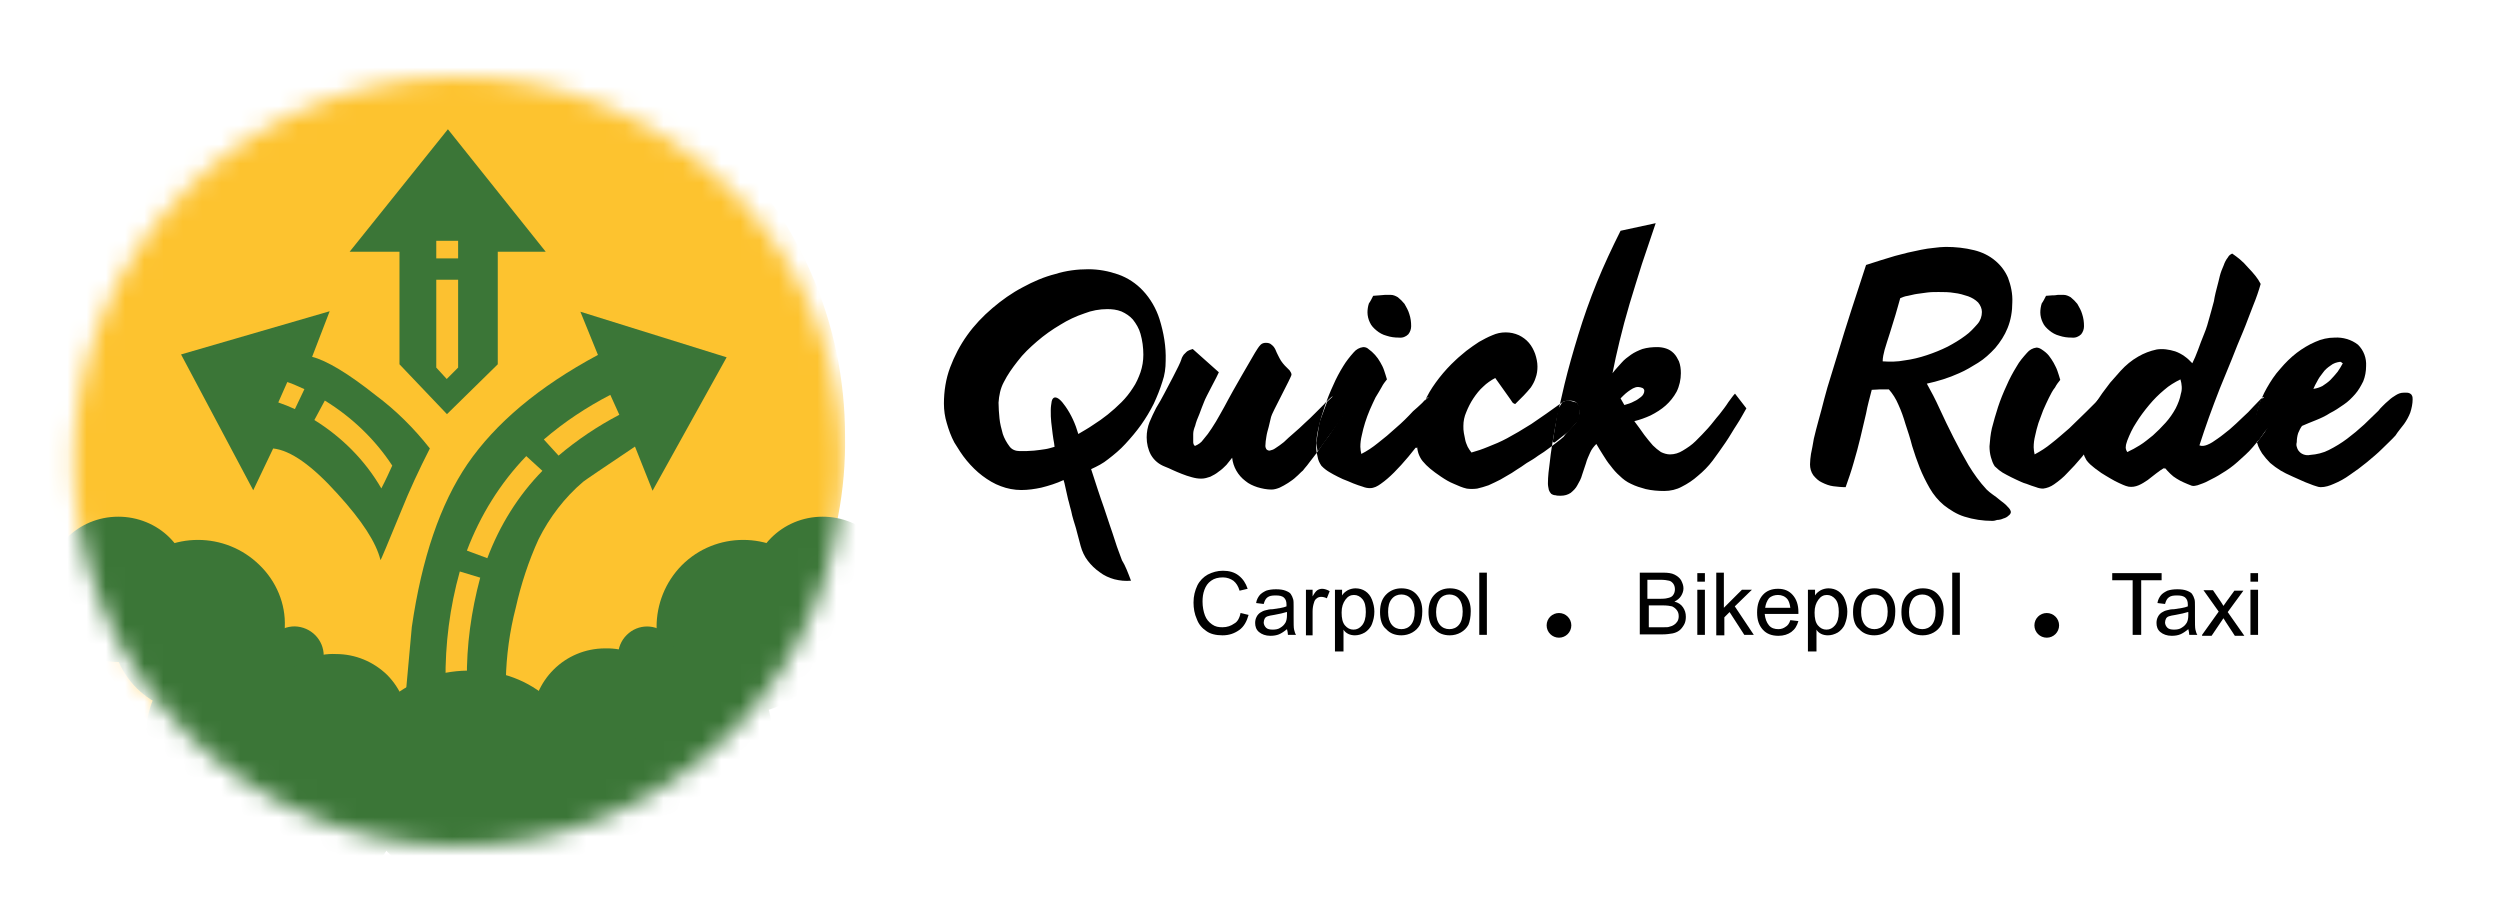 <svg width="130" height="48" viewBox="0 0 130 48" fill="none" xmlns="http://www.w3.org/2000/svg">
<path fill-rule="evenodd" clip-rule="evenodd" d="M117.778 22.444L118.222 21.951L118.444 21.235L117.975 20.568L117.58 20.741L117.457 21.062L117.234 21.852L117.086 22.469L117.284 23.037L117.481 22.864L117.778 22.444Z" fill="black"/>
<path fill-rule="evenodd" clip-rule="evenodd" d="M81.257 20.889L81.553 20.815L81.825 20.889L81.997 20.938L82.121 21.136L82.145 21.383C82.145 21.531 82.121 21.704 82.071 21.852C82.022 21.951 81.553 22.445 81.553 22.445L80.837 23.012L80.738 22.988L81.01 21.284L81.257 20.889Z" fill="black"/>
<path fill-rule="evenodd" clip-rule="evenodd" d="M74.049 20.864L74.296 20.642L74.938 21.284L74.987 21.358L74.592 22.074L74.123 22.741L73.678 23.284H73.604L73.629 22.148L73.851 21.21L74.049 20.864Z" fill="black"/>
<path fill-rule="evenodd" clip-rule="evenodd" d="M70.073 21.333L69.357 20.568L69.011 20.889L68.616 21.951L68.443 23.037L68.517 23.482" fill="black"/>
<path fill-rule="evenodd" clip-rule="evenodd" d="M58.812 30.197C58.516 30.222 58.245 30.197 57.948 30.123C57.677 30.049 57.405 29.926 57.183 29.753C56.936 29.58 56.738 29.383 56.566 29.16C56.393 28.938 56.269 28.666 56.195 28.395C56.121 28.099 56.047 27.852 55.998 27.654C55.948 27.432 55.874 27.234 55.825 27.061C55.775 26.889 55.726 26.716 55.701 26.568C55.652 26.42 55.627 26.271 55.578 26.099C55.529 25.95 55.504 25.778 55.454 25.58C55.405 25.407 55.38 25.185 55.306 24.963C54.936 25.136 54.541 25.259 54.146 25.358C53.8 25.432 53.454 25.481 53.109 25.481C52.738 25.481 52.368 25.407 52.047 25.284C51.701 25.16 51.38 24.963 51.084 24.741C50.788 24.518 50.516 24.247 50.269 23.95C50.022 23.654 49.825 23.333 49.627 23.012C49.454 22.691 49.331 22.346 49.232 22C49.133 21.679 49.084 21.333 49.084 20.988C49.084 20.346 49.183 19.703 49.405 19.111C49.627 18.518 49.924 17.95 50.294 17.432C50.664 16.913 51.109 16.444 51.603 16.024C52.096 15.605 52.615 15.234 53.183 14.938C53.726 14.642 54.294 14.395 54.886 14.247C55.43 14.074 56.022 14 56.59 14C57.133 14 57.652 14.099 58.146 14.271C58.64 14.444 59.084 14.741 59.43 15.111C59.825 15.531 60.121 16.049 60.294 16.592C60.516 17.308 60.64 18.024 60.615 18.765C60.615 19.136 60.566 19.506 60.442 19.852C60.319 20.247 60.17 20.617 59.998 20.988C59.8 21.383 59.578 21.753 59.331 22.099C59.084 22.444 58.812 22.765 58.516 23.086C58.245 23.383 57.948 23.629 57.627 23.876C57.356 24.099 57.059 24.247 56.738 24.395C56.862 24.79 56.985 25.136 57.084 25.457C57.183 25.778 57.306 26.099 57.405 26.395C57.504 26.691 57.603 26.988 57.701 27.284C57.8 27.58 57.899 27.852 57.998 28.173C58.096 28.494 58.22 28.79 58.343 29.136C58.516 29.407 58.664 29.802 58.812 30.197ZM56.072 22.568C56.319 22.42 56.59 22.271 56.837 22.099C57.109 21.926 57.356 21.753 57.603 21.555C57.849 21.358 58.096 21.136 58.319 20.913C58.541 20.691 58.738 20.444 58.911 20.173C59.084 19.926 59.208 19.629 59.306 19.358C59.405 19.061 59.454 18.765 59.454 18.444C59.454 18.074 59.405 17.703 59.306 17.358C59.232 17.086 59.084 16.839 58.911 16.617C58.763 16.444 58.541 16.296 58.319 16.197C58.072 16.099 57.825 16.074 57.578 16.074C57.183 16.074 56.763 16.148 56.393 16.296C55.948 16.444 55.529 16.642 55.133 16.889C54.714 17.136 54.294 17.432 53.924 17.753C53.553 18.074 53.208 18.395 52.911 18.79C52.64 19.136 52.393 19.481 52.195 19.876C52.022 20.197 51.948 20.568 51.924 20.938C51.924 21.21 51.948 21.481 51.973 21.753C51.998 22.024 52.072 22.296 52.146 22.568C52.22 22.79 52.343 23.012 52.492 23.21C52.615 23.383 52.812 23.457 53.035 23.457C53.282 23.457 53.529 23.457 53.775 23.432C53.998 23.407 54.195 23.383 54.343 23.358C54.516 23.333 54.664 23.284 54.837 23.234L54.812 23.037C54.788 22.913 54.763 22.765 54.738 22.568C54.714 22.37 54.689 22.173 54.664 21.95C54.64 21.753 54.64 21.555 54.64 21.333C54.64 21.16 54.664 21.012 54.689 20.864C54.714 20.741 54.788 20.666 54.862 20.666C55.01 20.666 55.183 20.815 55.405 21.136C55.701 21.555 55.924 22.049 56.072 22.568ZM69.998 21.358L69.282 20.617C69.282 20.617 69.232 20.642 69.158 20.716C69.084 20.79 68.961 20.889 68.837 21.037L68.393 21.481C68.22 21.654 68.047 21.827 67.85 22C67.677 22.173 67.479 22.346 67.282 22.518C67.084 22.691 66.911 22.839 66.763 22.988C66.615 23.111 66.467 23.21 66.319 23.308C66.22 23.383 66.121 23.407 66.022 23.432C65.948 23.432 65.899 23.407 65.85 23.358C65.825 23.308 65.8 23.259 65.8 23.185C65.8 23.037 65.825 22.864 65.85 22.716C65.874 22.543 65.924 22.37 65.973 22.197C66.022 22.024 66.047 21.852 66.096 21.679C66.121 21.506 67.158 19.605 67.158 19.481C67.158 19.407 67.109 19.333 67.059 19.259C66.961 19.16 66.886 19.086 66.812 19.012C66.738 18.938 66.689 18.864 66.615 18.765C66.566 18.691 66.516 18.592 66.467 18.494C66.417 18.395 66.368 18.296 66.319 18.173C66.269 18.074 66.22 18 66.121 17.926C66.047 17.852 65.948 17.827 65.825 17.827C65.726 17.827 65.627 17.852 65.553 17.926C65.43 18.049 65.356 18.197 65.257 18.346C65.133 18.543 63.998 20.518 63.874 20.765C63.751 21.012 63.603 21.259 63.454 21.531C63.306 21.802 63.158 22.049 63.01 22.271C62.886 22.469 62.738 22.666 62.566 22.864C62.467 23.012 62.319 23.111 62.146 23.185C62.121 23.185 62.096 23.16 62.072 23.111C62.047 23.061 62.047 23.012 62.047 22.963C62.047 22.913 62.047 22.839 62.047 22.765V22.568C62.047 22.42 62.096 22.271 62.146 22.148C62.195 21.95 62.269 21.753 62.368 21.531C62.442 21.308 62.541 21.086 62.615 20.889C62.689 20.666 63.331 19.506 63.38 19.358L62.022 18.148C61.973 18.173 61.924 18.173 61.874 18.197C61.825 18.222 61.751 18.247 61.701 18.296C61.652 18.346 61.603 18.395 61.553 18.444C61.504 18.518 61.454 18.592 61.43 18.691C61.356 18.963 60.664 20.222 60.541 20.469C60.417 20.716 60.269 20.963 60.121 21.21C59.998 21.457 59.874 21.703 59.775 21.95C59.677 22.197 59.627 22.469 59.627 22.741C59.627 23.061 59.701 23.383 59.849 23.654C60.022 23.95 60.269 24.148 60.59 24.271C60.714 24.321 60.837 24.37 60.985 24.444C61.133 24.518 61.282 24.568 61.454 24.642C61.627 24.716 61.8 24.765 61.973 24.815C62.146 24.864 62.294 24.889 62.467 24.889C62.64 24.889 62.788 24.839 62.936 24.79C63.084 24.716 63.232 24.642 63.38 24.518C63.529 24.42 63.652 24.296 63.775 24.173C63.874 24.049 63.973 23.926 64.072 23.802C64.121 24.271 64.368 24.716 64.763 25.012C64.936 25.16 65.158 25.259 65.38 25.333C65.627 25.407 65.874 25.457 66.121 25.457C66.269 25.457 66.417 25.407 66.541 25.358C66.689 25.284 66.837 25.21 66.985 25.111C67.133 25.012 67.282 24.913 67.405 24.79C67.528 24.691 67.627 24.568 67.751 24.469C67.8 24.395 67.874 24.321 67.973 24.197C68.072 24.074 68.171 23.926 68.294 23.778C68.417 23.629 68.541 23.457 68.664 23.259C68.788 23.086 68.911 22.889 69.059 22.716C69.331 22.296 69.652 21.827 69.998 21.358ZM71.405 15.383C71.504 15.383 71.603 15.358 71.726 15.358L72.022 15.333C72.121 15.333 72.22 15.333 72.319 15.333C72.442 15.333 72.566 15.383 72.689 15.457C72.812 15.555 72.936 15.679 73.035 15.802C73.133 15.975 73.232 16.148 73.282 16.321C73.356 16.543 73.38 16.741 73.38 16.963C73.38 17.111 73.331 17.259 73.232 17.383C73.109 17.506 72.936 17.58 72.738 17.555C72.516 17.555 72.319 17.531 72.096 17.457C71.899 17.407 71.726 17.308 71.578 17.185C71.43 17.061 71.306 16.938 71.232 16.765C71.158 16.617 71.109 16.42 71.109 16.247C71.109 16.099 71.133 15.926 71.183 15.778C71.257 15.679 71.331 15.531 71.405 15.383ZM74.269 20.642C74.343 20.741 74.417 20.839 74.492 20.913C74.566 20.988 74.64 21.061 74.714 21.136C74.788 21.185 74.837 21.234 74.862 21.284C74.911 21.308 74.911 21.333 74.911 21.358C74.812 21.58 74.689 21.802 74.541 22C74.368 22.271 74.171 22.543 73.948 22.839C73.726 23.136 73.504 23.432 73.232 23.753C72.985 24.049 72.738 24.321 72.492 24.568C72.269 24.79 72.047 24.988 71.8 25.16C71.627 25.284 71.454 25.383 71.232 25.383C71.109 25.383 70.985 25.358 70.862 25.308C70.714 25.259 70.541 25.21 70.368 25.136C70.195 25.061 70.022 24.988 69.825 24.913C69.652 24.839 69.479 24.741 69.331 24.666C69.207 24.592 69.059 24.518 68.936 24.42C68.862 24.37 68.788 24.296 68.714 24.222C68.615 24.074 68.541 23.926 68.516 23.753C68.492 23.679 68.492 23.605 68.467 23.531C68.442 23.407 68.442 23.308 68.442 23.185C68.442 22.864 68.492 22.543 68.566 22.247C68.64 21.876 68.763 21.506 68.886 21.136C69.01 20.765 69.158 20.395 69.331 20.024C69.479 19.679 69.652 19.358 69.85 19.037C69.998 18.79 70.195 18.543 70.393 18.321C70.516 18.173 70.689 18.074 70.886 18.049C70.985 18.049 71.084 18.074 71.158 18.148C71.405 18.321 71.627 18.568 71.775 18.839C71.85 18.963 71.924 19.111 71.973 19.259C72.022 19.407 72.072 19.555 72.121 19.728C72.022 19.852 71.924 19.975 71.85 20.123C71.751 20.296 71.652 20.469 71.528 20.666C71.43 20.864 71.331 21.086 71.232 21.308C71.133 21.531 71.059 21.753 70.985 21.975C70.911 22.197 70.862 22.42 70.812 22.642C70.763 22.839 70.738 23.037 70.738 23.234C70.738 23.358 70.763 23.481 70.788 23.605C71.084 23.457 71.38 23.259 71.652 23.037C71.973 22.79 72.269 22.543 72.59 22.247C72.911 21.975 73.207 21.679 73.479 21.383C73.8 21.111 74.047 20.864 74.269 20.642ZM81.85 22.099C81.998 21.95 82.096 21.728 82.121 21.506C82.121 21.407 82.121 21.308 82.096 21.21C82.072 21.111 82.047 21.037 81.998 20.963C81.973 20.938 81.924 20.889 81.899 20.889C81.85 20.864 81.775 20.839 81.726 20.839C81.652 20.839 81.578 20.815 81.504 20.839C81.43 20.839 81.356 20.864 81.282 20.889C80.64 21.358 80.096 21.728 79.627 22.049C79.158 22.346 78.738 22.592 78.368 22.79C78.047 22.963 77.701 23.111 77.38 23.234C77.084 23.358 76.788 23.457 76.516 23.531C76.442 23.432 76.368 23.333 76.319 23.234C76.269 23.111 76.22 23.012 76.195 22.889C76.171 22.765 76.146 22.642 76.121 22.518C76.096 22.395 76.096 22.271 76.096 22.148C76.096 21.901 76.146 21.654 76.245 21.432C76.343 21.185 76.467 20.938 76.615 20.716C76.763 20.494 76.936 20.271 77.133 20.099C77.306 19.926 77.528 19.778 77.751 19.654L78.541 20.765C78.566 20.815 78.615 20.864 78.64 20.913C78.664 20.963 78.738 20.988 78.788 21.012C78.936 20.864 79.084 20.716 79.232 20.568C79.356 20.444 79.479 20.296 79.603 20.148C79.701 20 79.8 19.827 79.85 19.654C79.924 19.457 79.948 19.259 79.948 19.061C79.948 18.839 79.899 18.617 79.825 18.395C79.751 18.197 79.652 18 79.504 17.827C79.356 17.654 79.183 17.531 78.985 17.432C78.763 17.333 78.541 17.284 78.294 17.284C78.047 17.284 77.825 17.333 77.603 17.432C77.356 17.531 77.133 17.654 76.911 17.778C76.689 17.926 76.467 18.074 76.245 18.247C76.047 18.42 75.85 18.568 75.701 18.716C75.38 19.012 75.109 19.308 74.837 19.654C74.59 19.975 74.368 20.296 74.195 20.642C74.022 20.988 73.899 21.358 73.8 21.753C73.701 22.173 73.677 22.592 73.677 23.012C73.677 23.21 73.701 23.383 73.751 23.555C73.8 23.703 73.874 23.852 73.973 23.975C74.096 24.123 74.22 24.247 74.368 24.37C74.516 24.494 74.714 24.642 74.936 24.79C75.158 24.938 75.356 25.061 75.603 25.16C75.825 25.259 76.047 25.358 76.269 25.407C76.442 25.432 76.615 25.432 76.812 25.407C77.01 25.358 77.207 25.308 77.405 25.234C77.627 25.136 77.825 25.037 78.022 24.938C78.22 24.815 78.417 24.716 78.615 24.592C78.788 24.469 78.961 24.37 79.109 24.271C79.257 24.173 79.38 24.074 79.479 24.024C79.603 23.95 79.775 23.852 79.973 23.703C80.171 23.58 80.393 23.432 80.615 23.259C80.837 23.086 81.084 22.913 81.306 22.716C81.43 22.518 81.652 22.321 81.85 22.099ZM86.096 11.605C85.85 12.321 85.627 13.012 85.38 13.728C85.158 14.444 84.936 15.136 84.738 15.802C84.541 16.469 84.368 17.111 84.22 17.728C84.072 18.346 83.948 18.889 83.85 19.407C83.998 19.21 84.171 19.037 84.319 18.864C84.467 18.691 84.64 18.568 84.812 18.444C84.985 18.321 85.207 18.222 85.405 18.148C85.652 18.074 85.924 18.049 86.171 18.049C86.343 18.049 86.492 18.074 86.64 18.123C86.788 18.173 86.911 18.247 87.035 18.37C87.158 18.494 87.232 18.642 87.306 18.79C87.38 18.988 87.405 19.185 87.405 19.407C87.405 19.728 87.331 20.074 87.183 20.37C87.035 20.642 86.837 20.889 86.615 21.086C86.393 21.284 86.121 21.457 85.825 21.605C85.553 21.728 85.282 21.827 84.985 21.901C85.183 22.173 85.356 22.395 85.504 22.617C85.652 22.815 85.8 22.988 85.948 23.16C86.072 23.284 86.22 23.407 86.368 23.506C86.516 23.58 86.689 23.629 86.837 23.629C87.084 23.629 87.306 23.555 87.504 23.432C87.751 23.284 87.973 23.136 88.171 22.938C88.393 22.716 88.615 22.494 88.812 22.271C89.035 22.024 89.207 21.778 89.405 21.555C89.578 21.333 89.751 21.111 89.874 20.913C90.022 20.716 90.121 20.568 90.22 20.469L90.812 21.234C90.664 21.481 90.516 21.778 90.319 22.074C90.121 22.37 89.948 22.691 89.726 23.012C89.504 23.333 89.282 23.654 89.059 23.95C88.837 24.247 88.566 24.518 88.294 24.741C88.047 24.963 87.751 25.16 87.454 25.308C87.183 25.457 86.862 25.531 86.541 25.531C86.22 25.531 85.899 25.506 85.578 25.432C85.306 25.358 85.059 25.284 84.812 25.16C84.59 25.061 84.393 24.913 84.22 24.741C84.047 24.592 83.899 24.42 83.751 24.222C83.603 24.049 83.479 23.852 83.356 23.654C83.232 23.457 83.109 23.259 83.01 23.086C82.886 23.21 82.763 23.358 82.689 23.531C82.615 23.703 82.516 23.901 82.467 24.099C82.393 24.296 82.343 24.494 82.269 24.691C82.22 24.889 82.121 25.061 82.022 25.234C81.948 25.383 81.825 25.506 81.677 25.629C81.528 25.728 81.356 25.778 81.158 25.778C81.059 25.778 80.961 25.778 80.886 25.753C80.812 25.753 80.738 25.728 80.664 25.679C80.615 25.629 80.566 25.555 80.541 25.481C80.516 25.358 80.492 25.259 80.492 25.136C80.492 24.765 80.541 24.395 80.59 24.024C80.64 23.531 80.738 22.938 80.862 22.247C80.985 21.555 81.158 20.815 81.356 19.975C81.553 19.16 81.8 18.296 82.072 17.407C82.343 16.518 82.664 15.605 83.035 14.691C83.405 13.778 83.825 12.889 84.269 12L86.096 11.605ZM84.467 21.061C84.64 21.012 84.812 20.963 84.985 20.864C85.109 20.815 85.232 20.716 85.331 20.642C85.43 20.568 85.504 20.444 85.504 20.321C85.504 20.247 85.454 20.197 85.405 20.173C85.331 20.148 85.257 20.123 85.183 20.123C85.084 20.123 85.01 20.148 84.911 20.197C84.738 20.296 84.566 20.42 84.417 20.568C84.343 20.642 84.294 20.691 84.269 20.716L84.467 21.061ZM103.603 27.086C103.109 27.086 102.615 27.012 102.146 26.864C101.751 26.741 101.405 26.518 101.084 26.271C100.788 26.024 100.541 25.728 100.343 25.383C100.146 25.037 99.973 24.691 99.825 24.321C99.677 23.95 99.553 23.58 99.43 23.185C99.331 22.79 99.207 22.42 99.084 22.049C98.985 21.703 98.862 21.358 98.714 21.037C98.59 20.741 98.417 20.469 98.22 20.247C98.047 20.247 97.899 20.247 97.775 20.247C97.652 20.247 97.504 20.271 97.331 20.271C97.232 20.666 97.109 21.086 97.035 21.506C96.936 21.926 96.837 22.346 96.738 22.765C96.64 23.185 96.516 23.629 96.393 24.049C96.269 24.494 96.121 24.913 95.973 25.333C95.751 25.333 95.528 25.308 95.331 25.284C95.133 25.259 94.936 25.185 94.738 25.086C94.566 25.012 94.417 24.864 94.294 24.716C94.171 24.543 94.121 24.346 94.121 24.148C94.121 23.975 94.146 23.778 94.171 23.605C94.22 23.383 94.269 23.111 94.319 22.815C94.393 22.518 94.467 22.197 94.566 21.852C94.664 21.506 94.763 21.136 94.862 20.741C94.961 20.346 95.084 19.95 95.207 19.555C95.331 19.16 95.454 18.765 95.578 18.346C95.998 16.938 96.492 15.432 97.035 13.778C97.553 13.605 98.047 13.457 98.541 13.308C98.763 13.259 98.985 13.185 99.207 13.136C99.43 13.086 99.677 13.037 99.899 12.988C100.121 12.938 100.343 12.913 100.566 12.889C100.763 12.864 100.985 12.839 101.183 12.839C101.677 12.839 102.17 12.889 102.664 13.012C103.059 13.111 103.43 13.284 103.751 13.555C104.047 13.802 104.269 14.099 104.417 14.444C104.566 14.839 104.664 15.284 104.64 15.728C104.64 16.173 104.566 16.642 104.393 17.061C104.245 17.432 104.022 17.778 103.751 18.099C103.479 18.395 103.183 18.666 102.862 18.864C102.541 19.061 102.22 19.259 101.874 19.407C101.331 19.654 100.763 19.827 100.195 19.95C100.417 20.346 100.64 20.765 100.862 21.259C101.084 21.753 101.331 22.247 101.578 22.741C101.825 23.234 102.096 23.728 102.368 24.197C102.64 24.642 102.936 25.061 103.306 25.457C103.405 25.555 103.504 25.629 103.603 25.703C103.751 25.802 103.874 25.901 104.022 26.024C104.146 26.123 104.294 26.222 104.393 26.346C104.467 26.42 104.541 26.494 104.566 26.617C104.566 26.691 104.516 26.765 104.442 26.815C104.368 26.889 104.269 26.938 104.17 26.963C104.072 27.012 103.948 27.037 103.849 27.037C103.775 27.061 103.701 27.086 103.603 27.086ZM98.812 15.506C98.738 15.753 98.664 16.049 98.566 16.37C98.467 16.691 98.368 17.012 98.269 17.333C98.171 17.654 98.072 17.926 97.998 18.197C97.948 18.395 97.899 18.592 97.899 18.79C98.269 18.815 98.664 18.815 99.035 18.741C99.43 18.691 99.825 18.592 100.195 18.469C100.566 18.346 100.936 18.197 101.282 18.024C101.603 17.852 101.899 17.679 102.195 17.457C102.442 17.284 102.64 17.061 102.837 16.839C102.985 16.666 103.059 16.444 103.059 16.222C103.059 16.049 102.985 15.876 102.862 15.728C102.714 15.58 102.541 15.481 102.343 15.407C102.121 15.333 101.874 15.259 101.627 15.234C101.356 15.185 101.084 15.185 100.812 15.185C100.615 15.185 100.417 15.185 100.22 15.21C100.022 15.234 99.85 15.259 99.677 15.284C99.504 15.308 99.356 15.358 99.207 15.383C99.035 15.407 98.936 15.457 98.812 15.506ZM106.393 15.383C106.491 15.383 106.59 15.358 106.714 15.358C106.812 15.358 106.887 15.358 107.01 15.333C107.109 15.333 107.208 15.333 107.306 15.333C107.43 15.333 107.553 15.383 107.677 15.457C107.8 15.555 107.924 15.679 108.022 15.802C108.121 15.975 108.22 16.148 108.269 16.321C108.343 16.543 108.368 16.741 108.368 16.963C108.368 17.111 108.319 17.259 108.22 17.383C108.096 17.506 107.924 17.58 107.726 17.555C107.504 17.555 107.306 17.531 107.084 17.457C106.887 17.407 106.714 17.308 106.566 17.185C106.417 17.061 106.294 16.938 106.22 16.765C106.146 16.617 106.096 16.42 106.096 16.247C106.096 16.099 106.121 15.926 106.17 15.778C106.245 15.679 106.319 15.531 106.393 15.383ZM109.257 20.642C109.035 20.864 108.788 21.111 108.491 21.407C108.195 21.703 107.899 21.975 107.603 22.271C107.282 22.543 106.985 22.815 106.664 23.061C106.393 23.284 106.121 23.457 105.8 23.629C105.775 23.506 105.751 23.383 105.751 23.259C105.751 23.061 105.775 22.864 105.825 22.666C105.874 22.444 105.924 22.222 105.998 22C106.072 21.778 106.17 21.555 106.245 21.333C106.343 21.111 106.442 20.889 106.541 20.691C106.64 20.494 106.738 20.296 106.862 20.148C106.936 20 107.035 19.876 107.133 19.753C107.084 19.58 107.035 19.432 106.985 19.284C106.936 19.136 106.862 19.012 106.788 18.864C106.714 18.741 106.64 18.617 106.541 18.494C106.442 18.37 106.319 18.271 106.17 18.173C106.096 18.123 105.998 18.074 105.899 18.074C105.701 18.099 105.528 18.197 105.405 18.346C105.208 18.568 105.01 18.79 104.862 19.061C104.664 19.383 104.491 19.703 104.343 20.049C104.17 20.42 104.022 20.79 103.899 21.16C103.775 21.531 103.677 21.901 103.578 22.271C103.504 22.592 103.479 22.889 103.454 23.21C103.454 23.407 103.479 23.605 103.528 23.778C103.578 23.95 103.627 24.099 103.726 24.247C103.8 24.321 103.874 24.37 103.948 24.444C104.072 24.543 104.195 24.617 104.343 24.691C104.491 24.765 104.664 24.864 104.837 24.938C105.01 25.012 105.183 25.111 105.38 25.16C105.553 25.234 105.726 25.284 105.874 25.333C105.998 25.383 106.121 25.407 106.245 25.407C106.442 25.383 106.64 25.308 106.812 25.185C107.059 25.012 107.306 24.815 107.504 24.592C107.751 24.346 107.998 24.074 108.245 23.778C108.491 23.481 108.738 23.16 108.961 22.864C109.183 22.568 109.38 22.271 109.553 22.024C109.701 21.827 109.825 21.605 109.924 21.383C109.924 21.383 109.899 21.358 109.874 21.308L109.726 21.16C109.652 21.111 109.603 21.037 109.504 20.938C109.405 20.815 109.331 20.741 109.257 20.642Z" fill="black"/>
<path fill-rule="evenodd" clip-rule="evenodd" d="M117.975 20.913C118.049 21.012 118.123 21.136 118.148 21.259C118.173 21.383 118.173 21.506 118.148 21.63C118.123 21.753 118.099 21.852 118.049 21.975C118.025 22.049 117.975 22.148 117.926 22.222C117.704 22.593 117.432 22.913 117.16 23.234C116.914 23.531 116.617 23.778 116.346 24.025C116.099 24.247 115.827 24.444 115.531 24.617C115.309 24.765 115.062 24.889 114.815 25.012C114.642 25.111 114.469 25.16 114.272 25.234C114.173 25.259 114.074 25.284 113.975 25.259C113.827 25.21 113.679 25.136 113.555 25.086C113.432 25.037 113.309 24.963 113.185 24.889C113.062 24.815 112.963 24.741 112.864 24.642C112.765 24.543 112.642 24.42 112.568 24.321C112.543 24.321 112.543 24.346 112.543 24.346C112.543 24.37 112.568 24.37 112.568 24.37C112.593 24.37 112.593 24.37 112.593 24.37C112.593 24.37 112.593 24.346 112.568 24.321C112.42 24.395 112.247 24.518 112.123 24.617C111.975 24.741 111.827 24.839 111.679 24.963C111.531 25.062 111.383 25.16 111.21 25.234C111.037 25.308 110.864 25.333 110.691 25.308C110.593 25.284 110.494 25.259 110.395 25.21C110.272 25.16 110.123 25.086 109.975 25.012C109.827 24.938 109.679 24.839 109.506 24.741C109.333 24.642 109.185 24.543 109.062 24.444C108.914 24.346 108.815 24.247 108.691 24.148C108.617 24.074 108.543 24 108.494 23.926C108.346 23.679 108.272 23.407 108.272 23.136C108.272 22.864 108.296 22.568 108.37 22.296C108.444 22 108.568 21.728 108.691 21.457C108.839 21.185 108.988 20.913 109.185 20.642C109.358 20.37 109.555 20.148 109.728 19.901C109.926 19.679 110.099 19.481 110.272 19.284C110.543 18.988 110.839 18.741 111.185 18.543C111.481 18.37 111.802 18.247 112.148 18.173C112.469 18.123 112.79 18.173 113.111 18.271C113.457 18.395 113.753 18.617 114 18.889C114.099 18.691 114.197 18.469 114.296 18.197C114.395 17.926 114.494 17.654 114.617 17.358C114.741 17.062 114.815 16.79 114.889 16.518C114.963 16.247 115.037 16 115.086 15.802C115.111 15.728 115.136 15.63 115.16 15.457C115.185 15.309 115.235 15.136 115.284 14.938C115.333 14.741 115.383 14.568 115.432 14.346C115.481 14.148 115.556 13.975 115.63 13.802C115.679 13.654 115.753 13.506 115.852 13.383C115.901 13.284 115.975 13.234 116.074 13.185C116.222 13.284 116.346 13.383 116.469 13.481C116.617 13.605 116.765 13.753 116.889 13.901C117.037 14.049 117.16 14.197 117.284 14.346C117.383 14.469 117.481 14.617 117.555 14.765C117.457 15.111 117.333 15.481 117.16 15.901C116.988 16.321 116.839 16.765 116.642 17.234C116.444 17.704 116.247 18.173 116.049 18.691C115.852 19.185 115.63 19.704 115.432 20.197C115.235 20.716 115.037 21.21 114.864 21.704C114.691 22.197 114.518 22.691 114.37 23.16C114.494 23.21 114.642 23.185 114.765 23.136C114.963 23.062 115.136 22.938 115.309 22.815C115.531 22.666 115.728 22.494 115.951 22.321C116.173 22.123 116.395 21.926 116.593 21.728C116.815 21.531 117.012 21.333 117.185 21.136C117.383 20.938 117.531 20.765 117.679 20.642L117.975 20.913ZM113.383 19.728C113.086 19.876 112.79 20.049 112.543 20.271C112.247 20.518 112 20.765 111.753 21.062C111.506 21.358 111.284 21.654 111.086 21.975C110.889 22.271 110.741 22.593 110.617 22.913C110.593 23.012 110.543 23.111 110.543 23.21C110.518 23.308 110.568 23.432 110.617 23.506C110.839 23.407 111.062 23.284 111.259 23.16C111.506 23.012 111.728 22.815 111.951 22.642C112.173 22.444 112.395 22.222 112.617 21.975C112.815 21.753 112.988 21.506 113.136 21.234C113.259 20.988 113.358 20.741 113.407 20.469C113.481 20.247 113.457 19.975 113.383 19.728ZM120.296 20.222C120.469 20.197 120.617 20.148 120.765 20.074C120.914 19.975 121.062 19.876 121.185 19.753C121.309 19.63 121.432 19.481 121.556 19.333C121.654 19.185 121.753 19.037 121.827 18.889C121.802 18.889 121.778 18.864 121.753 18.839C121.728 18.815 121.704 18.815 121.679 18.815C121.506 18.839 121.333 18.889 121.185 19.012C121.037 19.111 120.889 19.234 120.79 19.383C120.667 19.531 120.568 19.679 120.494 19.827C120.42 19.951 120.346 20.099 120.296 20.222ZM125.012 22.049C125.136 21.876 125.259 21.654 125.333 21.457C125.407 21.234 125.457 20.988 125.457 20.765C125.457 20.691 125.457 20.617 125.407 20.543C125.383 20.494 125.333 20.469 125.284 20.444C125.235 20.42 125.185 20.42 125.136 20.42C125.086 20.42 125.037 20.42 124.988 20.42C124.839 20.42 124.716 20.469 124.593 20.543C124.469 20.617 124.321 20.716 124.222 20.815C124.099 20.913 124 21.012 123.901 21.111C123.802 21.21 123.728 21.284 123.679 21.358C123.457 21.58 123.21 21.802 122.938 22.074C122.642 22.346 122.346 22.593 122.049 22.815C121.753 23.037 121.432 23.234 121.086 23.407C120.79 23.555 120.469 23.63 120.148 23.654C119.827 23.728 119.506 23.555 119.432 23.234C119.407 23.16 119.407 23.086 119.432 22.988C119.432 22.839 119.457 22.666 119.506 22.518C119.555 22.395 119.63 22.247 119.704 22.148C119.926 22.049 120.173 21.951 120.42 21.852C120.667 21.753 120.938 21.63 121.16 21.481C121.407 21.358 121.63 21.21 121.876 21.037C122.099 20.889 122.296 20.691 122.469 20.494C122.642 20.296 122.765 20.074 122.889 19.827C122.988 19.58 123.037 19.308 123.037 19.037C123.062 18.617 122.914 18.222 122.617 17.926C122.272 17.654 121.827 17.531 121.407 17.555C121.062 17.555 120.716 17.63 120.395 17.778C120.049 17.926 119.728 18.123 119.432 18.346C119.111 18.593 118.839 18.864 118.568 19.185C118.296 19.481 118.074 19.827 117.876 20.173C117.679 20.518 117.531 20.864 117.432 21.234C117.333 21.58 117.259 21.926 117.259 22.271C117.259 22.518 117.284 22.741 117.358 22.988C117.383 23.062 117.407 23.136 117.432 23.21C117.481 23.333 117.555 23.457 117.63 23.58C117.753 23.753 117.901 23.926 118.049 24.074C118.222 24.222 118.395 24.346 118.593 24.469C118.691 24.518 118.765 24.568 118.864 24.617C118.988 24.666 119.111 24.741 119.235 24.79C119.383 24.864 119.531 24.913 119.679 24.988C119.827 25.062 119.975 25.111 120.099 25.16C120.222 25.21 120.346 25.259 120.444 25.284C120.518 25.308 120.593 25.333 120.667 25.333C120.914 25.333 121.136 25.259 121.358 25.16C121.654 25.037 121.926 24.889 122.197 24.691C122.494 24.494 122.79 24.271 123.062 24.049C123.358 23.802 123.63 23.58 123.876 23.333C124.123 23.086 124.37 22.864 124.568 22.642C124.691 22.444 124.864 22.247 125.012 22.049Z" fill="black"/>
<mask id="mask0_390_36" style="mask-type:luminance" maskUnits="userSpaceOnUse" x="3" y="4" width="41" height="40">
<path d="M23.84 44C34.886 44 43.84 35.046 43.84 24C43.84 12.954 34.886 4 23.84 4C12.795 4 3.84 12.954 3.84 24C3.84 35.046 12.795 44 23.84 44Z" fill="white"/>
</mask>
<g mask="url(#mask0_390_36)">
<path d="M43.942 22.668C43.942 10.989 34.485 1.532 22.806 1.532C11.127 1.532 1.67 10.989 1.67 22.668C1.67 34.347 11.127 43.804 22.806 43.804C28.411 43.804 33.794 41.582 37.744 37.606C41.794 33.705 44.041 28.298 43.942 22.668Z" fill="#FDC32F"/>
<path d="M20.773 13.091V18.943L23.242 21.536L25.884 18.943V13.091H28.378L23.291 6.721L18.18 13.091H20.773Z" fill="#3B7637"/>
<path d="M23.822 19.115V14.547H22.686V19.115L23.23 19.708L23.822 19.115ZM23.822 13.436V12.523H22.686V13.436H23.822Z" fill="#FCC130"/>
<path d="M16.23 18.555L17.143 16.184L9.415 18.431L13.168 25.493L14.205 23.32C15.118 23.419 16.23 24.209 17.563 25.691C18.822 27.073 19.563 28.209 19.785 29.123C19.81 29.123 20.155 28.283 20.847 26.604C21.291 25.493 21.81 24.382 22.353 23.32C21.538 22.283 20.6 21.345 19.538 20.555C18.106 19.419 16.995 18.752 16.23 18.555Z" fill="#3B7637"/>
<path d="M15.335 21.273L15.829 20.236C15.533 20.113 15.261 19.965 14.94 19.866L14.471 20.927C14.767 21.026 15.063 21.15 15.335 21.273ZM16.891 20.829L16.347 21.841C17.779 22.73 18.989 23.94 19.829 25.397C20.076 24.927 20.249 24.532 20.397 24.211C19.508 22.853 18.298 21.693 16.891 20.829Z" fill="#FCC130"/>
<path d="M33.019 23.222L33.933 25.518L37.785 18.58L30.18 16.209L31.093 18.456C28.007 20.111 25.76 22.012 24.303 24.135C22.896 26.209 21.933 29.024 21.414 32.605L21.118 35.864C21.093 37.642 21.488 38.629 22.328 38.802C23.167 38.975 24.525 38.382 26.402 37C26.328 36.654 26.303 36.283 26.303 35.938V35.37C26.328 34.111 26.501 32.827 26.822 31.592C27.093 30.382 27.488 29.172 28.007 28.037C28.575 26.901 29.365 25.864 30.328 25.049C30.451 24.95 31.365 24.333 33.019 23.222Z" fill="#3B7637"/>
<path d="M24.971 30.038L23.909 29.717C23.391 31.569 23.144 33.495 23.168 35.421L24.279 35.347C24.255 33.569 24.502 31.791 24.971 30.038ZM28.205 24.483L27.366 23.717C26.008 25.125 24.971 26.804 24.279 28.631L25.341 29.026C25.983 27.322 26.946 25.767 28.205 24.483ZM32.205 21.569L31.736 20.532C30.502 21.174 29.341 21.939 28.279 22.853L29.045 23.692C30.008 22.878 31.07 22.162 32.205 21.569Z" fill="#FCC130"/>
<path d="M42.776 26.868C40.677 26.868 38.998 28.547 38.998 30.646C38.998 32.745 40.677 34.424 42.776 34.424C44.875 34.424 46.554 32.745 46.554 30.646C46.554 29.634 46.159 28.671 45.443 27.955C44.751 27.263 43.788 26.868 42.776 26.868Z" fill="#3B7637"/>
<path d="M41.852 29.39C40.074 27.637 37.21 27.637 35.457 29.39C33.704 31.168 33.704 34.032 35.457 35.785C37.235 37.538 40.099 37.538 41.852 35.785C42.691 34.946 43.161 33.785 43.161 32.6C43.185 31.39 42.716 30.23 41.852 29.39Z" fill="#3B7637"/>
<path d="M34.71 35.145C35.303 34.552 35.303 33.614 34.71 33.021C34.117 32.429 33.179 32.429 32.587 33.021C31.994 33.614 31.994 34.552 32.587 35.145C32.858 35.416 33.253 35.589 33.648 35.589C34.043 35.589 34.438 35.441 34.71 35.145Z" fill="#3B7637"/>
<path d="M31.469 33.716C29.37 33.716 27.691 35.395 27.667 37.493C27.667 39.592 29.346 41.271 31.445 41.296C33.543 41.296 35.222 39.617 35.247 37.518C35.247 36.506 34.852 35.543 34.136 34.827C33.444 34.086 32.481 33.691 31.469 33.716Z" fill="#3B7637"/>
<path d="M28.582 36.381C27.496 35.393 26.064 34.85 24.607 34.875C23.051 34.825 21.52 35.319 20.311 36.307C19.101 37.245 18.434 38.702 18.459 40.208C18.459 43.418 21.076 46.035 24.286 46.035C27.496 46.035 30.113 43.418 30.113 40.208C30.187 38.801 29.619 37.393 28.582 36.381Z" fill="#3B7637"/>
<path d="M6.151 26.868C4.052 26.868 2.373 28.547 2.373 30.646C2.373 32.745 4.052 34.424 6.151 34.424C8.25 34.424 9.929 32.745 9.929 30.646C9.929 29.634 9.534 28.671 8.818 27.955C8.126 27.263 7.163 26.868 6.151 26.868Z" fill="#3B7637"/>
<path d="M13.502 29.39C11.724 27.637 8.86 27.637 7.106 29.39C5.353 31.168 5.353 34.032 7.106 35.785C8.884 37.538 11.748 37.538 13.502 35.785C14.341 34.946 14.81 33.785 14.81 32.6C14.86 31.39 14.366 30.23 13.502 29.39Z" fill="#3B7637"/>
<path d="M13.797 34.078C13.797 34.917 14.464 35.584 15.304 35.609C16.143 35.609 16.81 34.942 16.834 34.102C16.834 33.263 16.168 32.596 15.328 32.572C14.933 32.572 14.538 32.72 14.242 33.016C13.946 33.288 13.773 33.658 13.797 34.078Z" fill="#3B7637"/>
<path d="M14.801 35.097C13.344 36.578 13.344 38.948 14.801 40.43C16.283 41.887 18.653 41.887 20.134 40.43C21.591 38.948 21.591 36.578 20.134 35.097C19.418 34.405 18.48 34.01 17.468 34.01C16.48 33.961 15.517 34.38 14.801 35.097Z" fill="#3B7637"/>
<path d="M12.151 33.593C9.632 33.593 7.608 35.618 7.608 38.136C7.608 40.655 9.632 42.68 12.151 42.68C14.669 42.68 16.694 40.655 16.694 38.136C16.694 36.927 16.225 35.766 15.361 34.927C14.521 34.062 13.361 33.569 12.151 33.593Z" fill="#3B7637"/>
<path d="M11.693 41.83C11.693 44.349 13.718 46.373 16.237 46.373C18.755 46.373 20.78 44.349 20.78 41.83C20.78 39.312 18.755 37.287 16.237 37.287C15.027 37.287 13.866 37.756 13.027 38.62C12.138 39.46 11.669 40.62 11.693 41.83Z" fill="#3B7637"/>
<path d="M40.141 38.132C40.141 35.613 38.116 33.588 35.598 33.588C33.079 33.588 31.055 35.613 31.055 38.132C31.055 40.65 33.079 42.675 35.598 42.675C36.808 42.675 37.968 42.206 38.808 41.341C39.697 40.502 40.166 39.341 40.141 38.132Z" fill="#3B7637"/>
<path d="M33.281 38.624C31.503 36.871 28.639 36.871 26.885 38.624C25.132 40.402 25.132 43.266 26.885 45.019C28.663 46.772 31.527 46.772 33.281 45.019C34.12 44.179 34.589 43.019 34.614 41.834C34.614 40.624 34.145 39.463 33.281 38.624Z" fill="#3B7637"/>
</g>
<path d="M64.508 31.877L64.927 31.975C64.829 32.321 64.68 32.593 64.433 32.766C64.187 32.938 63.915 33.037 63.569 33.037C63.224 33.037 62.927 32.963 62.73 32.815C62.508 32.667 62.335 32.469 62.236 32.198C62.112 31.926 62.063 31.63 62.063 31.333C62.063 30.988 62.137 30.716 62.261 30.445C62.384 30.198 62.582 30 62.804 29.877C63.051 29.753 63.298 29.679 63.594 29.679C63.915 29.679 64.187 29.753 64.409 29.926C64.631 30.099 64.779 30.321 64.878 30.617L64.458 30.716C64.384 30.469 64.285 30.321 64.137 30.198C63.989 30.099 63.816 30.025 63.594 30.025C63.347 30.025 63.15 30.074 62.977 30.198C62.804 30.321 62.705 30.469 62.631 30.667C62.557 30.864 62.532 31.062 62.532 31.284C62.532 31.556 62.582 31.802 62.656 32C62.73 32.198 62.853 32.346 63.026 32.469C63.199 32.593 63.372 32.617 63.569 32.617C63.816 32.617 64.014 32.543 64.187 32.42C64.335 32.346 64.458 32.148 64.508 31.877Z" fill="black"/>
<path d="M66.923 32.716C66.775 32.839 66.626 32.938 66.503 32.987C66.379 33.037 66.231 33.062 66.059 33.062C65.812 33.062 65.614 32.987 65.466 32.864C65.318 32.74 65.268 32.568 65.268 32.395C65.268 32.271 65.293 32.173 65.343 32.074C65.392 31.975 65.466 31.901 65.54 31.852C65.614 31.802 65.713 31.753 65.836 31.728C65.91 31.703 66.034 31.679 66.182 31.679C66.503 31.629 66.725 31.605 66.898 31.531C66.898 31.481 66.898 31.432 66.898 31.432C66.898 31.259 66.849 31.16 66.775 31.086C66.676 30.987 66.528 30.963 66.33 30.963C66.133 30.963 66.009 30.987 65.91 31.061C65.812 31.136 65.762 31.234 65.713 31.407L65.318 31.358C65.343 31.185 65.417 31.061 65.491 30.963C65.565 30.864 65.688 30.79 65.836 30.716C65.984 30.666 66.157 30.642 66.355 30.642C66.552 30.642 66.725 30.666 66.849 30.716C66.972 30.765 67.071 30.815 67.12 30.889C67.17 30.963 67.219 31.061 67.244 31.16C67.268 31.234 67.268 31.358 67.268 31.531V32.049C67.268 32.419 67.268 32.642 67.293 32.74C67.318 32.839 67.343 32.938 67.392 33.012H66.972C66.972 32.913 66.947 32.815 66.923 32.716ZM66.898 31.827C66.75 31.876 66.528 31.926 66.256 31.975C66.083 32 65.984 32.024 65.91 32.049C65.836 32.074 65.787 32.123 65.762 32.173C65.738 32.222 65.713 32.296 65.713 32.37C65.713 32.469 65.762 32.568 65.836 32.642C65.91 32.716 66.034 32.74 66.182 32.74C66.33 32.74 66.478 32.716 66.577 32.642C66.701 32.568 66.775 32.494 66.849 32.37C66.898 32.271 66.923 32.148 66.923 31.975V31.827H66.898Z" fill="black"/>
<path d="M67.909 33.012V30.667H68.255V31.012C68.353 30.839 68.428 30.741 68.502 30.691C68.576 30.642 68.674 30.617 68.749 30.617C68.872 30.617 69.02 30.667 69.144 30.741L68.996 31.111C68.897 31.062 68.798 31.037 68.699 31.037C68.625 31.037 68.526 31.062 68.477 31.111C68.403 31.16 68.353 31.235 68.329 31.333C68.279 31.481 68.255 31.63 68.255 31.802V33.037H67.909V33.012Z" fill="black"/>
<path d="M69.418 33.901V30.667H69.788V30.963C69.862 30.839 69.961 30.765 70.085 30.691C70.183 30.642 70.332 30.593 70.48 30.593C70.677 30.593 70.85 30.642 70.998 30.741C71.146 30.839 71.27 30.988 71.344 31.185C71.418 31.383 71.467 31.58 71.467 31.802C71.467 32.049 71.418 32.247 71.344 32.444C71.27 32.642 71.122 32.79 70.974 32.889C70.801 32.988 70.628 33.037 70.455 33.037C70.332 33.037 70.208 33.012 70.109 32.963C70.011 32.913 69.912 32.839 69.862 32.741V33.877H69.418V33.901ZM69.764 31.852C69.764 32.148 69.813 32.37 69.936 32.519C70.06 32.667 70.208 32.741 70.381 32.741C70.554 32.741 70.702 32.667 70.825 32.519C70.949 32.37 71.023 32.148 71.023 31.827C71.023 31.531 70.974 31.309 70.85 31.16C70.727 31.012 70.579 30.938 70.406 30.938C70.233 30.938 70.085 31.012 69.961 31.185C69.838 31.358 69.764 31.555 69.764 31.852Z" fill="black"/>
<path d="M71.762 31.827C71.762 31.383 71.885 31.086 72.132 30.864C72.33 30.691 72.577 30.593 72.873 30.593C73.194 30.593 73.466 30.691 73.663 30.913C73.861 31.136 73.959 31.407 73.959 31.778C73.959 32.074 73.91 32.321 73.836 32.494C73.737 32.667 73.614 32.79 73.441 32.889C73.268 32.988 73.07 33.037 72.873 33.037C72.552 33.037 72.28 32.938 72.083 32.716C71.861 32.543 71.762 32.222 71.762 31.827ZM72.181 31.827C72.181 32.123 72.256 32.346 72.379 32.494C72.502 32.642 72.675 32.716 72.873 32.716C73.07 32.716 73.243 32.642 73.367 32.494C73.49 32.346 73.564 32.123 73.564 31.802C73.564 31.506 73.49 31.284 73.367 31.136C73.243 30.988 73.07 30.913 72.873 30.913C72.675 30.913 72.502 30.988 72.379 31.136C72.231 31.309 72.181 31.531 72.181 31.827Z" fill="black"/>
<path d="M74.282 31.827C74.282 31.383 74.405 31.086 74.652 30.864C74.85 30.691 75.097 30.593 75.393 30.593C75.714 30.593 75.986 30.691 76.183 30.913C76.381 31.136 76.479 31.407 76.479 31.778C76.479 32.074 76.43 32.321 76.356 32.494C76.257 32.667 76.134 32.79 75.961 32.889C75.788 32.988 75.591 33.037 75.393 33.037C75.072 33.037 74.8 32.938 74.603 32.716C74.381 32.543 74.282 32.222 74.282 31.827ZM74.677 31.827C74.677 32.123 74.751 32.346 74.874 32.494C74.998 32.642 75.171 32.716 75.368 32.716C75.566 32.716 75.739 32.642 75.862 32.494C75.986 32.346 76.06 32.123 76.06 31.802C76.06 31.506 75.986 31.284 75.862 31.136C75.739 30.988 75.566 30.913 75.368 30.913C75.171 30.913 74.998 30.988 74.874 31.136C74.751 31.309 74.677 31.531 74.677 31.827Z" fill="black"/>
<path d="M76.922 33.012V29.778H77.317V33.012H76.922Z" fill="black"/>
<path d="M81.067 33.16C81.421 33.16 81.709 32.873 81.709 32.519C81.709 32.164 81.421 31.877 81.067 31.877C80.712 31.877 80.425 32.164 80.425 32.519C80.425 32.873 80.712 33.16 81.067 33.16Z" fill="black"/>
<path d="M106.431 33.16C106.786 33.16 107.073 32.873 107.073 32.519C107.073 32.164 106.786 31.877 106.431 31.877C106.077 31.877 105.789 32.164 105.789 32.519C105.789 32.873 106.077 33.16 106.431 33.16Z" fill="black"/>
<path d="M85.269 33.012V29.778H86.479C86.725 29.778 86.923 29.802 87.071 29.877C87.219 29.951 87.343 30.049 87.417 30.173C87.491 30.321 87.54 30.444 87.54 30.593C87.54 30.741 87.491 30.864 87.417 30.988C87.343 31.111 87.219 31.21 87.071 31.284C87.269 31.333 87.417 31.432 87.516 31.58C87.614 31.728 87.664 31.877 87.664 32.074C87.664 32.222 87.639 32.37 87.565 32.494C87.491 32.617 87.417 32.716 87.318 32.79C87.219 32.864 87.096 32.913 86.972 32.938C86.824 32.963 86.651 32.988 86.454 32.988H85.269V33.012ZM85.688 31.136H86.38C86.577 31.136 86.701 31.111 86.775 31.086C86.874 31.062 86.972 31.012 87.022 30.913C87.071 30.839 87.096 30.741 87.096 30.642C87.096 30.543 87.071 30.444 87.022 30.37C86.972 30.296 86.898 30.222 86.799 30.198C86.701 30.173 86.553 30.148 86.306 30.148H85.664V31.136H85.688ZM85.688 32.617H86.503C86.651 32.617 86.75 32.617 86.799 32.593C86.898 32.568 86.972 32.543 87.046 32.494C87.121 32.444 87.17 32.395 87.219 32.321C87.269 32.247 87.293 32.148 87.293 32.049C87.293 31.926 87.269 31.827 87.195 31.728C87.121 31.63 87.046 31.58 86.948 31.531C86.849 31.506 86.676 31.481 86.479 31.481H85.738V32.617H85.688Z" fill="black"/>
<path d="M88.26 30.247V29.803H88.655V30.247H88.26ZM88.26 33.013V30.667H88.655V33.013H88.26Z" fill="black"/>
<path d="M89.246 33.012V29.778H89.641V31.605L90.58 30.667H91.098L90.209 31.531L91.197 33.012H90.703L89.938 31.827L89.666 32.099V33.037H89.246V33.012Z" fill="black"/>
<path d="M93.097 32.247L93.517 32.296C93.443 32.543 93.344 32.716 93.147 32.864C92.974 32.988 92.752 33.062 92.48 33.062C92.135 33.062 91.863 32.963 91.665 32.741C91.468 32.518 91.369 32.247 91.369 31.852C91.369 31.457 91.468 31.16 91.665 30.938C91.863 30.716 92.135 30.617 92.456 30.617C92.777 30.617 93.023 30.716 93.221 30.938C93.418 31.16 93.517 31.457 93.517 31.827C93.517 31.852 93.517 31.877 93.517 31.926H91.764C91.789 32.173 91.863 32.37 91.986 32.518C92.11 32.667 92.283 32.716 92.48 32.716C92.628 32.716 92.752 32.667 92.851 32.593C92.949 32.543 93.048 32.42 93.097 32.247ZM91.789 31.605H93.097C93.073 31.407 93.023 31.259 92.949 31.16C92.826 31.012 92.653 30.938 92.456 30.938C92.283 30.938 92.11 30.988 91.986 31.111C91.888 31.235 91.814 31.407 91.789 31.605Z" fill="black"/>
<path d="M94.012 33.901V30.667H94.382V30.963C94.457 30.84 94.555 30.765 94.679 30.691C94.778 30.642 94.926 30.593 95.074 30.593C95.271 30.593 95.444 30.642 95.592 30.741C95.74 30.84 95.864 30.988 95.938 31.185C96.012 31.383 96.061 31.58 96.061 31.802C96.061 32.049 96.012 32.247 95.938 32.444C95.864 32.642 95.716 32.79 95.568 32.889C95.395 32.988 95.222 33.037 95.049 33.037C94.926 33.037 94.802 33.012 94.703 32.963C94.605 32.914 94.506 32.84 94.457 32.741V33.877H94.012V33.901ZM94.358 31.852C94.358 32.148 94.407 32.37 94.531 32.519C94.654 32.667 94.802 32.741 94.975 32.741C95.148 32.741 95.296 32.667 95.419 32.519C95.543 32.37 95.617 32.148 95.617 31.827C95.617 31.531 95.568 31.309 95.444 31.161C95.321 31.012 95.172 30.938 95 30.938C94.827 30.938 94.679 31.012 94.555 31.185C94.432 31.358 94.358 31.556 94.358 31.852Z" fill="black"/>
<path d="M96.358 31.827C96.358 31.383 96.481 31.087 96.728 30.864C96.926 30.691 97.173 30.593 97.469 30.593C97.79 30.593 98.062 30.691 98.259 30.914C98.457 31.136 98.555 31.407 98.555 31.778C98.555 32.074 98.506 32.321 98.432 32.494C98.333 32.667 98.21 32.79 98.037 32.889C97.864 32.988 97.667 33.037 97.469 33.037C97.148 33.037 96.876 32.938 96.679 32.716C96.457 32.543 96.358 32.222 96.358 31.827ZM96.778 31.827C96.778 32.123 96.852 32.346 96.975 32.494C97.099 32.642 97.272 32.716 97.469 32.716C97.667 32.716 97.84 32.642 97.963 32.494C98.086 32.346 98.16 32.123 98.16 31.802C98.16 31.506 98.086 31.284 97.963 31.136C97.84 30.988 97.667 30.914 97.469 30.914C97.272 30.914 97.099 30.988 96.975 31.136C96.827 31.309 96.778 31.531 96.778 31.827Z" fill="black"/>
<path d="M98.874 31.827C98.874 31.383 98.997 31.087 99.244 30.864C99.442 30.691 99.688 30.593 99.985 30.593C100.306 30.593 100.577 30.691 100.775 30.914C100.972 31.136 101.071 31.407 101.071 31.778C101.071 32.074 101.022 32.321 100.948 32.494C100.849 32.667 100.725 32.79 100.553 32.889C100.38 32.988 100.182 33.037 99.985 33.037C99.664 33.037 99.392 32.938 99.195 32.716C98.972 32.543 98.874 32.222 98.874 31.827ZM99.269 31.827C99.269 32.123 99.343 32.346 99.466 32.494C99.59 32.642 99.763 32.716 99.96 32.716C100.158 32.716 100.33 32.642 100.454 32.494C100.577 32.346 100.651 32.123 100.651 31.802C100.651 31.506 100.577 31.284 100.454 31.136C100.33 30.988 100.158 30.914 99.96 30.914C99.763 30.914 99.59 30.988 99.466 31.136C99.343 31.309 99.269 31.531 99.269 31.827Z" fill="black"/>
<path d="M101.516 33.012V29.778H101.912V33.012H101.516Z" fill="black"/>
<path d="M110.898 33.013V30.173H109.836V29.803H112.404V30.173H111.342V33.013H110.898Z" fill="black"/>
<path d="M113.792 32.716C113.644 32.839 113.496 32.938 113.372 32.987C113.249 33.037 113.101 33.062 112.928 33.062C112.681 33.062 112.483 32.987 112.335 32.864C112.187 32.74 112.138 32.568 112.138 32.395C112.138 32.271 112.162 32.173 112.212 32.074C112.261 31.975 112.335 31.901 112.409 31.852C112.483 31.802 112.582 31.753 112.705 31.728C112.78 31.703 112.903 31.679 113.051 31.679C113.372 31.629 113.594 31.605 113.767 31.531C113.767 31.481 113.767 31.432 113.767 31.432C113.767 31.259 113.718 31.16 113.644 31.086C113.545 30.987 113.397 30.963 113.199 30.963C113.002 30.963 112.878 30.987 112.78 31.061C112.681 31.136 112.631 31.234 112.582 31.407L112.187 31.358C112.212 31.185 112.286 31.061 112.36 30.963C112.434 30.864 112.557 30.79 112.705 30.716C112.854 30.666 113.026 30.642 113.224 30.642C113.422 30.642 113.594 30.666 113.718 30.716C113.841 30.765 113.94 30.815 113.989 30.889C114.039 30.963 114.088 31.061 114.113 31.16C114.138 31.234 114.138 31.358 114.138 31.531V32.049C114.138 32.419 114.138 32.642 114.162 32.74C114.187 32.839 114.212 32.938 114.261 33.012H113.841C113.841 32.913 113.817 32.815 113.792 32.716ZM113.767 31.827C113.619 31.876 113.397 31.926 113.125 31.975C112.952 32 112.854 32.024 112.78 32.049C112.705 32.074 112.656 32.123 112.631 32.173C112.607 32.222 112.582 32.296 112.582 32.37C112.582 32.469 112.631 32.568 112.705 32.642C112.78 32.716 112.903 32.74 113.051 32.74C113.199 32.74 113.347 32.716 113.446 32.642C113.57 32.568 113.644 32.494 113.718 32.37C113.767 32.271 113.792 32.148 113.792 31.975V31.827H113.767Z" fill="black"/>
<path d="M114.508 33.013L115.372 31.803L114.582 30.692H115.076L115.446 31.235C115.52 31.334 115.57 31.432 115.619 31.506C115.693 31.408 115.743 31.334 115.792 31.26L116.187 30.716H116.656L115.841 31.828L116.706 33.062H116.212L115.743 32.346L115.619 32.148L115.002 33.062H114.508V33.013Z" fill="black"/>
<path d="M117.024 30.247V29.803H117.419V30.247H117.024ZM117.024 33.013V30.667H117.419V33.013H117.024Z" fill="black"/>
</svg>
